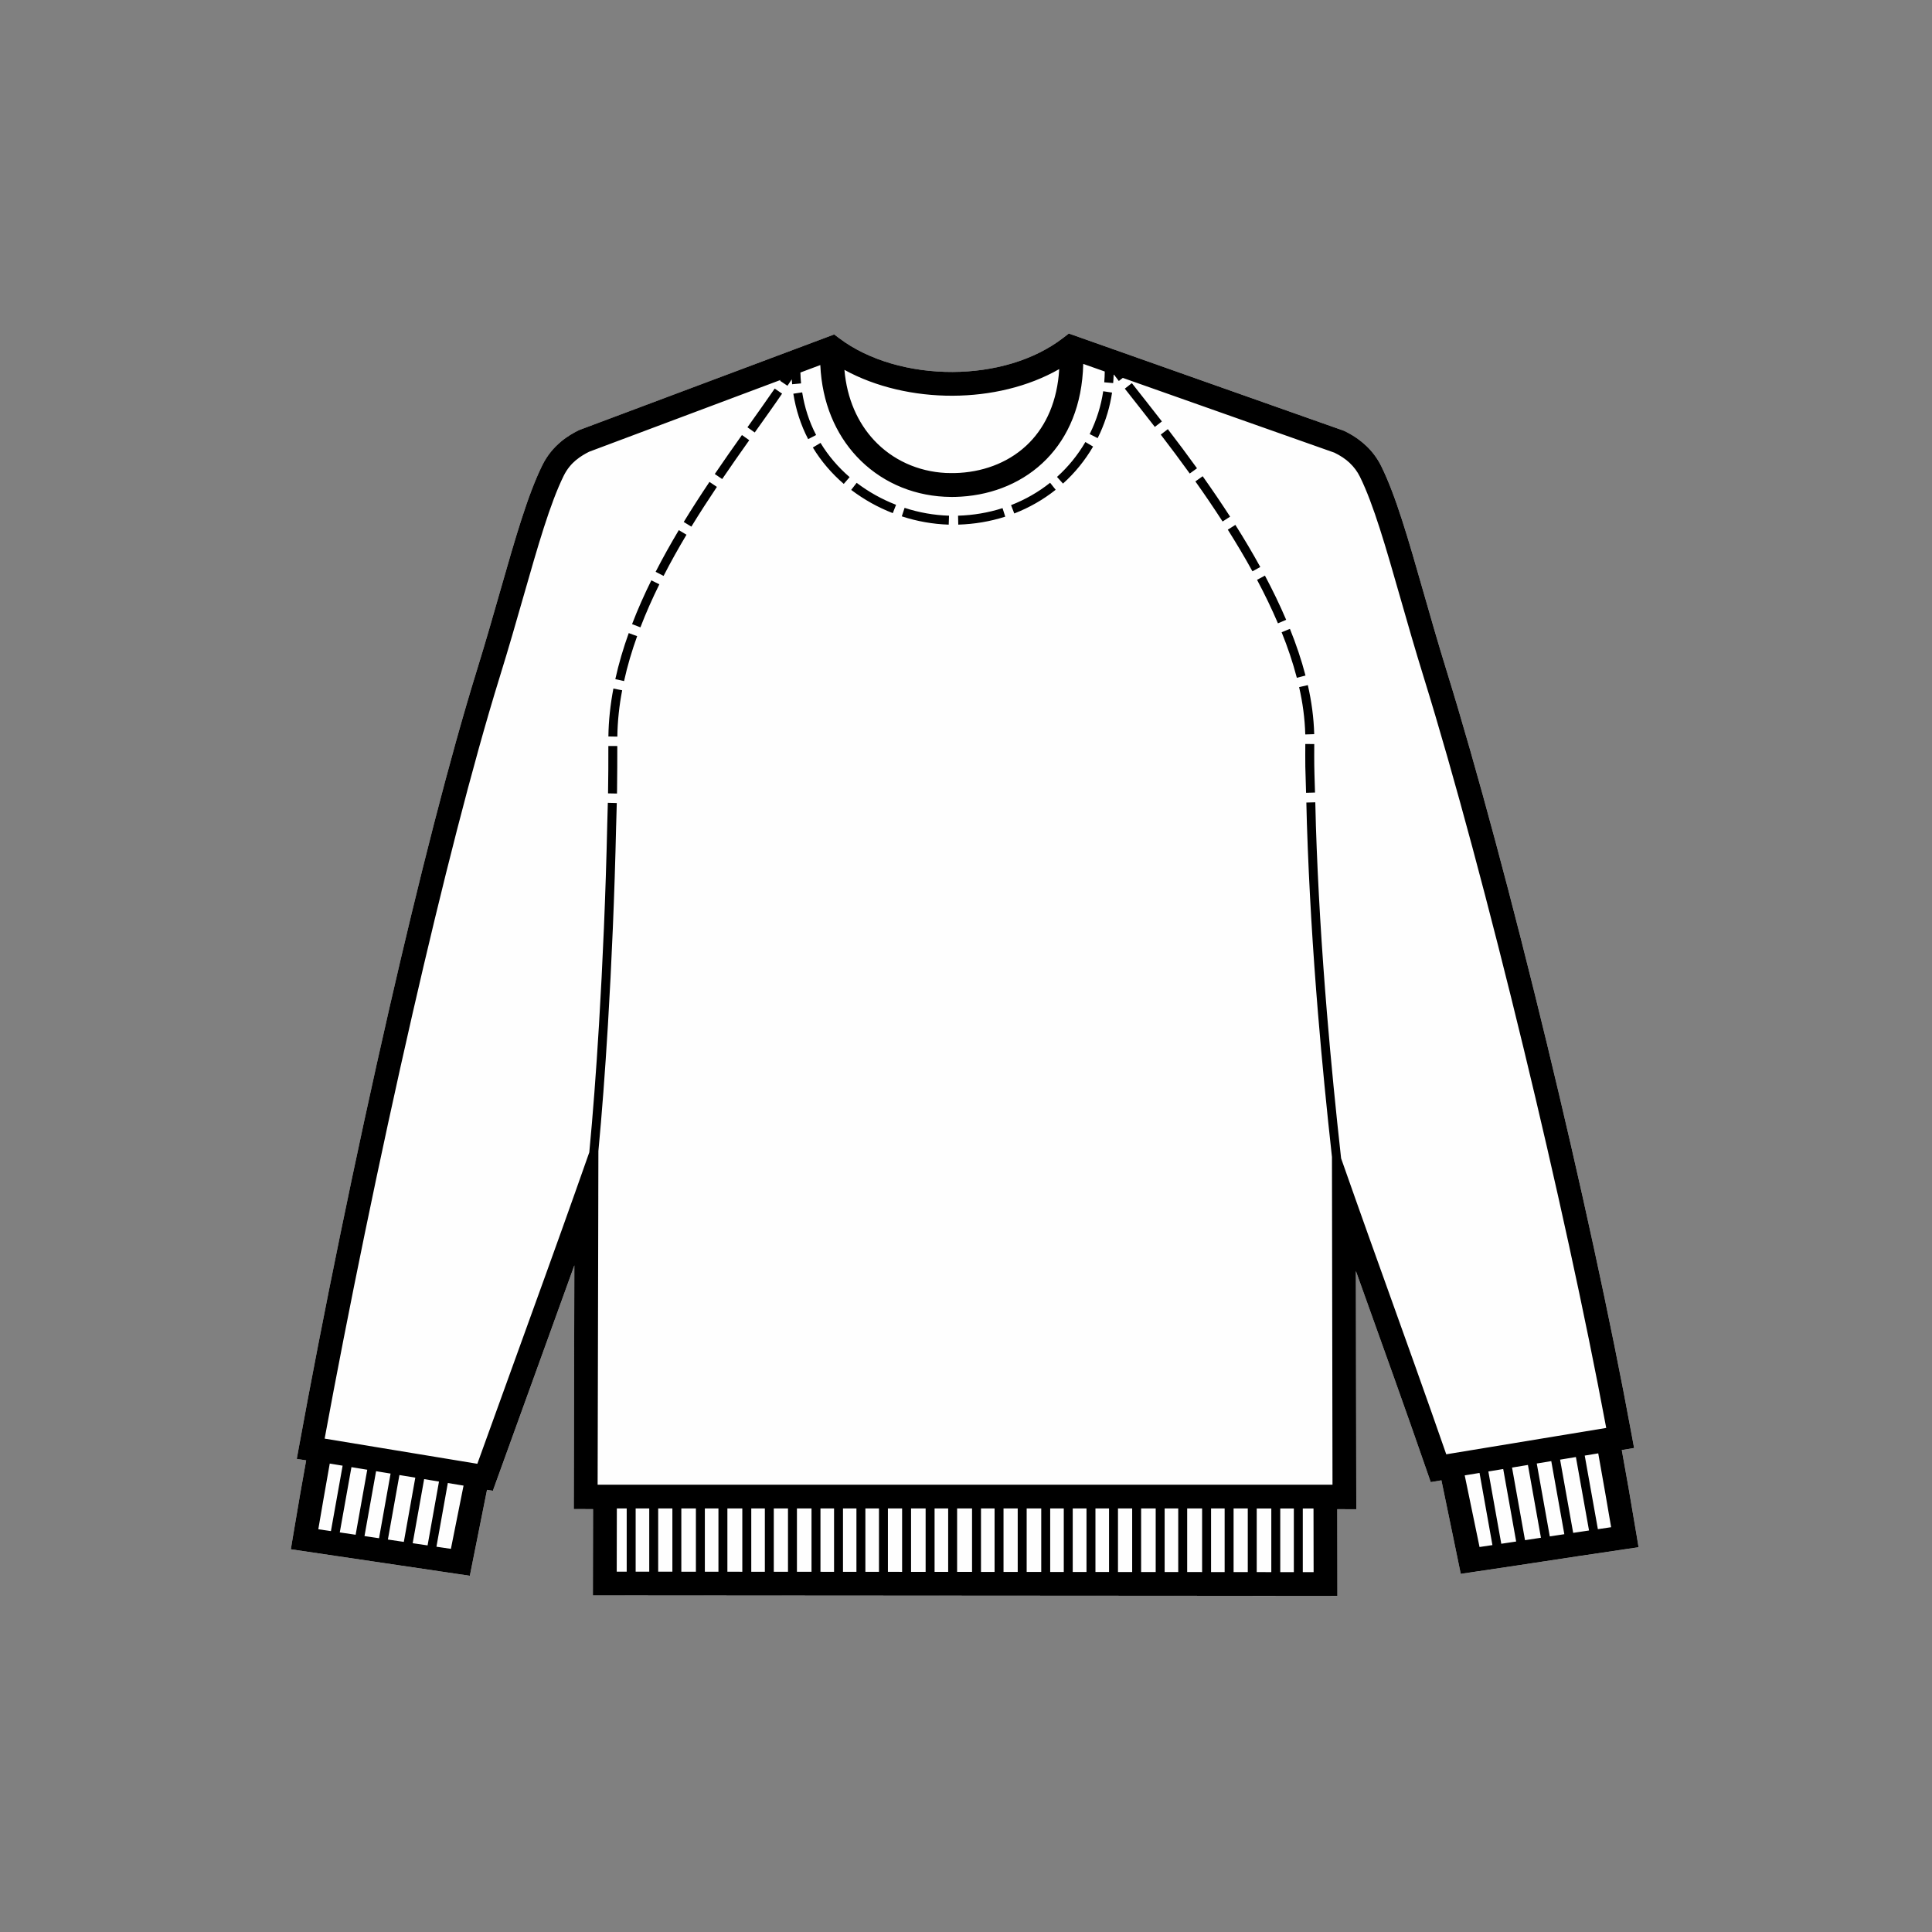 <?xml version="1.0" encoding="UTF-8"?> <svg xmlns="http://www.w3.org/2000/svg" width="612" height="612" viewBox="0 0 612 612" fill="none"><rect x="0" y="0" width="612" height="612" fill="#808080" stroke="none"/> <path d="M181.77 474.281L181.942 400.833C177.861 412.168 173.057 425.439 168.249 438.725C163.702 451.284 159.125 463.929 157.188 469.297L156.126 472.243L154.278 471.945L148.833 499.162L92.137 490.768L92.761 486.989C93.533 482.321 94.296 477.829 95.045 473.522C95.566 470.528 96.214 466.881 96.986 462.602L94.012 462.139L94.703 458.349C102.107 417.725 112.447 366.904 123.389 319.154C132.642 278.766 142.351 240.452 151.117 212.153C153.771 203.59 156.237 194.965 158.521 186.979C163.228 170.527 167.153 156.804 171.81 147.358C173.393 144.146 175.487 141.77 177.612 139.985V139.97C179.683 138.23 181.723 137.099 183.333 136.298L183.409 136.26L264.253 105.943L265.903 107.187C275.221 114.213 288.444 117.883 301.773 117.831C314.635 117.781 327.505 114.255 336.945 106.92L338.572 105.657C367.606 115.913 396.646 126.155 425.669 136.438L425.809 136.505C428.348 137.714 430.688 139.26 432.738 141.199L432.745 141.19C434.682 143.022 436.311 145.174 437.55 147.689C442.209 157.136 446.134 170.859 450.841 187.312C453.125 195.299 455.593 203.923 458.244 212.483C467.804 243.339 479.248 286.091 489.994 330.476C500.42 373.535 510.189 418.139 516.943 454.918L517.634 458.686L513.737 459.337C514.615 464.181 515.35 468.3 515.928 471.61C516.738 476.246 517.582 481.216 518.429 486.343L519.055 490.123L515.255 490.683C501.628 492.691 495.551 493.62 489.299 494.573C484.056 495.373 478.68 496.194 466.246 498.036L462.731 498.557L462.008 495.054C459.034 480.646 458.993 480.464 458.952 480.28C458.921 480.14 458.889 480 456.603 468.926L453.214 469.496L452.17 466.474C445.62 447.513 437.784 425.681 431.244 407.46L429.509 402.624L429.632 478.081L423.608 478.07L423.653 505.538C345.04 505.491 266.425 505.438 187.812 505.383L187.864 478.046L181.758 478.035L181.766 474.278L181.77 474.281Z" fill="#FEFEFE"></path> <path d="M189.523 378.95L189.31 470.306L422.095 470.316L421.925 366.497C420.253 351.378 418.75 336.158 417.495 320.912C415.863 301.11 414.645 281.195 414 261.304H413.995C413.937 258.943 413.885 256.58 413.813 254.219L416.647 254.144C416.717 256.507 416.77 258.871 416.829 261.234H416.824C417.463 280.953 418.684 300.826 420.318 320.68C421.594 336.167 423.12 351.603 424.82 366.916L429.271 379.531C432.193 387.814 435.092 395.885 438.336 404.925C444.486 422.058 451.782 442.388 458.132 460.68L508.803 452.326C502.109 416.463 492.697 373.647 482.673 332.251C471.967 288.036 460.567 245.447 451.043 214.701C448.174 205.441 445.788 197.102 443.581 189.381C438.969 173.257 435.12 159.806 430.792 151.028C429.964 149.349 428.874 147.909 427.58 146.685V146.67C426.212 145.378 424.559 144.293 422.699 143.393L355.672 119.705L354.408 120.686C353.911 120.03 353.412 119.379 352.914 118.729L352.769 118.678C352.742 119.564 352.694 120.454 352.617 121.348L349.793 121.105C349.89 119.957 349.942 118.82 349.952 117.683L343.136 115.273C342.827 128.369 338.374 138.41 331.528 145.421C324.394 152.731 314.729 156.677 304.488 157.321C303.411 157.388 302.405 157.423 301.475 157.423C300.841 157.423 300.083 157.4 299.203 157.355C288.407 156.799 278.535 152.292 271.356 144.588C264.702 137.45 260.391 127.594 259.848 115.639L253.543 118.003C253.572 119.152 253.638 120.299 253.75 121.451L250.928 121.715C250.878 121.196 250.837 120.676 250.803 120.159C250.354 120.842 249.902 121.521 249.446 122.201L247.093 120.62L247.27 120.354L186.623 143.097C185.404 143.708 183.893 144.548 182.454 145.757L182.447 145.749C181.036 146.936 179.642 148.525 178.572 150.694C174.244 159.47 170.397 172.92 165.783 189.044C163.574 196.765 161.19 205.105 158.32 214.367C149.626 242.433 139.965 280.571 130.738 320.836C120.135 367.113 110.136 416.042 102.839 455.709L151.207 463.684C155.548 451.654 158.343 443.931 161.158 436.154C169.228 413.86 177.286 391.603 182.197 377.692L186.673 365.011C187.782 353.418 188.837 339.631 189.745 324.566C190.928 304.967 191.863 283.237 192.352 261.391H192.347L192.379 260.312C192.44 258.315 192.467 256.306 192.544 254.313L195.377 254.383V254.403C195.321 256.761 195.249 259.118 195.18 261.476H195.175C194.683 283.432 193.748 305.182 192.569 324.733C191.676 339.563 190.642 353.148 189.553 364.624L189.52 378.946L189.523 378.95ZM471.468 466.122L475.559 489.018L480.276 488.307L476.173 465.343L471.468 466.12V466.122ZM472.755 489.439L468.671 466.582L463.978 467.355C466.235 478.29 466.274 478.461 466.312 478.628C466.344 478.768 466.375 478.913 468.675 490.047L472.755 489.439ZM478.97 464.884L483.079 487.883L488.123 487.113L484.002 464.053L478.968 464.883L478.97 464.884ZM486.801 463.594L490.927 486.687C492.353 486.47 493.847 486.243 495.532 485.988L491.396 462.836L486.801 463.594ZM494.191 462.375L498.335 485.565C499.835 485.34 501.489 485.093 503.356 484.814L499.198 461.548L494.191 462.373V462.375ZM501.995 461.087L506.159 484.396L510.359 483.775C509.818 480.571 509.192 476.93 508.489 472.909C507.674 468.244 506.931 464.041 506.273 460.381L501.994 461.087H501.995ZM412.686 477.843V498.003L416.114 498.005L416.081 477.843H412.686ZM409.851 498.001V477.843H405.546V497.998L409.851 498.001ZM402.711 497.996V477.843H398.094V497.995L402.711 497.998V497.996ZM395.259 497.991V477.841H390.764V497.988L395.259 497.991ZM387.931 497.986V477.841H383.627V497.983L387.931 497.986ZM380.791 497.981V477.841H376.063V497.978L380.791 497.981ZM373.229 497.976V477.841H368.925V497.973L373.229 497.976ZM366.09 497.971V477.841H361.473V497.969L366.09 497.973V497.971ZM358.638 497.966V477.841H354.143V497.964L358.638 497.968V497.966ZM351.309 497.961V477.84H347.005V497.958L351.309 497.961ZM344.17 497.956V477.84H339.808V497.953L344.17 497.956ZM336.973 497.951V477.84H332.669V497.949L336.973 497.953V497.951ZM329.834 497.946V477.838H325.217V497.943L329.834 497.946ZM322.382 497.941V477.838H317.887V497.938L322.382 497.941ZM315.053 497.936V477.838H310.749V497.933L315.053 497.936ZM307.914 497.931V477.836H303.185V497.928L307.914 497.931ZM300.352 497.926V477.836H296.047V497.923L300.352 497.926ZM293.212 497.921V477.836H288.595V497.919L293.212 497.923V497.921ZM285.76 497.916V477.835H281.265V497.913L285.76 497.916ZM278.432 497.911V477.835H274.127V497.908L278.432 497.911ZM271.292 497.906V477.835H267.036V497.904L271.292 497.908V497.906ZM264.203 497.901V477.833H259.898V497.898L264.203 497.901ZM257.063 497.896V477.833H252.446V497.894L257.063 497.898V497.896ZM249.611 497.891V477.831H245.116V497.888L249.611 497.891ZM242.283 497.886V477.831H237.978V497.883L242.283 497.886ZM235.143 497.881V477.831H230.414V497.879L235.143 497.883V497.881ZM227.581 497.876V477.83H223.276V497.873L227.581 497.876ZM220.441 497.871V477.83H215.825V497.869L220.441 497.873V497.871ZM212.989 497.866V477.828H208.495V497.863L212.989 497.866ZM205.661 497.861V477.828H201.357V497.858L205.661 497.861ZM198.521 497.856V477.828H195.397L195.361 497.854L198.523 497.856H198.521ZM141.857 469.777L138.252 489.953L142.83 490.631L146.839 470.596L141.858 469.775L141.857 469.777ZM135.447 489.539L139.06 469.316L134.355 468.539L130.726 488.84L135.447 489.539ZM127.921 488.425L131.556 468.078L126.522 467.249L122.872 487.677L127.921 488.425ZM120.067 487.263L123.725 466.788L119.13 466.03L115.459 486.58L120.067 487.263ZM112.655 486.166L116.335 465.571L111.328 464.746L107.633 485.423L112.655 486.166ZM104.828 485.008L108.531 464.285L104.455 463.614C103.856 466.963 103.198 470.69 102.485 474.787C101.879 478.272 101.326 481.488 100.832 484.418L104.828 485.009V485.008ZM349.461 123.936C348.785 128.561 347.359 133.044 345.307 137.24L345.177 137.502L347.704 138.784C347.987 138.242 348.247 137.671 348.501 137.113C350.329 133.067 351.622 128.753 352.264 124.358L349.461 123.934V123.936ZM343.817 140.018C341.38 144.187 338.411 147.836 334.829 151.075L336.723 153.185C340.505 149.784 343.691 145.849 346.259 141.459L343.817 140.018ZM332.647 152.923C328.889 155.912 324.746 158.266 320.271 160.01L321.293 162.654C326.04 160.799 330.413 158.322 334.405 155.147L332.647 152.925V152.923ZM317.576 160.963C313 162.424 308.286 163.214 303.484 163.354L303.554 166.187C308.655 166.026 313.567 165.217 318.431 163.665L317.576 160.963ZM300.62 163.356C295.862 163.202 291.07 162.361 286.548 160.871L285.662 163.564C290.459 165.137 295.478 166.027 300.524 166.191L300.622 163.357L300.62 163.356ZM283.845 159.908C279.342 158.161 275.211 155.855 271.361 152.94L271.366 152.943L269.632 155.187C273.753 158.278 278.006 160.682 282.81 162.546L283.845 159.908ZM269.137 151.138C265.547 148.058 262.363 144.348 259.918 140.297L257.487 141.755C260.073 146.054 263.476 150.018 267.281 153.282L269.137 151.138ZM258.519 137.804C256.322 133.603 254.844 128.97 254.108 124.29L251.306 124.715C252.086 129.693 253.663 134.637 255.999 139.105L258.517 137.804H258.519ZM335.531 116.916C325.651 122.566 313.691 125.31 301.801 125.357C289.577 125.405 277.358 122.595 267.492 117.163C268.283 126.365 271.733 133.929 276.876 139.445C282.708 145.704 290.759 149.365 299.585 149.821C300.084 149.846 300.714 149.859 301.474 149.859C302.402 149.859 303.249 149.836 304.013 149.788C312.454 149.257 320.361 146.064 326.124 140.162C331.395 134.762 334.931 127.033 335.531 116.918V116.916ZM195.442 251.369C195.446 250.913 195.457 250.454 195.468 249.998C195.528 245.44 195.543 240.882 195.543 236.322L192.707 236.318C192.707 241.301 192.709 246.297 192.609 251.276V251.317L195.442 251.371V251.369ZM195.556 233.338C195.614 228.489 196.164 223.418 197.085 218.66L194.304 218.119C193.36 223.076 192.783 228.242 192.722 233.29L195.556 233.338ZM197.68 215.753C198.737 210.926 200.161 206.162 201.829 201.512L199.164 200.547C197.453 205.304 195.995 210.196 194.913 215.135L197.68 215.751V215.753ZM202.866 198.723C204.633 194.098 206.671 189.535 208.862 185.097L206.322 183.836C204.092 188.351 202.016 193 200.219 197.705L202.866 198.723ZM210.203 182.432C212.475 178.001 214.908 173.658 217.461 169.382L215.026 167.929C212.447 172.26 209.984 176.648 207.683 181.135L210.203 182.432ZM219.004 166.824C221.61 162.563 224.317 158.387 227.092 154.234L224.739 152.653C221.939 156.83 219.212 161.051 216.588 165.343L219.004 166.824ZM228.768 151.75C231.577 147.615 234.448 143.521 237.34 139.444L235.028 137.804C232.124 141.893 229.242 146.006 226.424 150.155L228.768 151.75ZM239.079 136.996C241.98 132.91 244.917 128.831 247.743 124.692L245.405 123.089C242.57 127.208 239.663 131.277 236.768 135.353L239.079 136.996ZM416.556 251.055C416.453 247.213 416.286 243.396 416.306 239.553C416.306 238.265 416.314 236.976 416.318 235.689L413.482 235.681C413.474 238.08 413.451 240.484 413.486 242.884C413.556 245.634 413.648 248.384 413.723 251.135L416.556 251.055ZM416.303 232.558C416.157 227.309 415.453 222.143 414.282 217.025L411.521 217.664C412.653 222.59 413.331 227.598 413.471 232.65L416.304 232.56L416.303 232.558ZM413.543 213.989C412.242 208.982 410.549 204 408.609 199.206L405.982 200.273C407.877 204.948 409.532 209.827 410.801 214.711L413.543 213.991V213.989ZM407.418 196.331C405.379 191.562 403.125 186.917 400.694 182.337L398.193 183.669C400.589 188.177 402.81 192.758 404.815 197.451L407.418 196.331ZM399.218 179.607C396.739 175.087 394.084 170.626 391.327 166.269L388.933 167.787C391.654 172.113 394.278 176.495 396.735 180.976L399.218 179.609V179.607ZM389.659 163.658C386.851 159.325 383.959 155.066 380.972 150.855L378.661 152.498C381.631 156.66 384.5 160.91 387.281 165.201L389.659 163.658ZM379.173 148.338C376.166 144.161 373.079 140.023 369.94 135.944L367.692 137.671C370.81 141.735 373.882 145.839 376.876 149.996L379.175 148.338H379.173ZM368.055 133.498C364.902 129.436 361.718 125.402 358.538 121.363L356.308 123.112C359.486 127.146 362.667 131.175 365.816 135.233L368.057 133.496L368.055 133.498ZM181.766 474.276L181.938 400.828C177.857 412.163 173.053 425.434 168.245 438.72C163.698 451.28 159.121 463.924 157.185 469.292L156.123 472.238L154.274 471.94L148.829 499.157L92.133 490.763L92.757 486.985C93.529 482.316 94.292 477.824 95.041 473.517C95.562 470.523 96.21 466.876 96.982 462.597L94.008 462.134L94.699 458.344C102.103 417.72 112.443 366.899 123.385 319.149C132.638 278.761 142.348 240.448 151.113 212.148C153.767 203.586 156.233 194.96 158.517 186.974C163.224 170.522 167.149 156.799 171.806 147.353C173.389 144.141 175.483 141.765 177.608 139.98V139.965C179.679 138.225 181.719 137.095 183.329 136.293L183.406 136.255L264.249 105.938L265.899 107.182C275.218 114.208 288.44 117.878 301.769 117.826C314.631 117.776 327.501 114.25 336.942 106.915L338.568 105.652C367.602 115.908 396.642 126.15 425.665 136.433L425.805 136.5C428.345 137.709 430.684 139.255 432.734 141.194L432.741 141.185C434.678 143.017 436.307 145.169 437.546 147.684C442.205 157.131 446.13 170.854 450.837 187.308C453.121 195.294 455.589 203.918 458.241 212.478C467.8 243.335 479.244 286.086 489.99 330.471C500.416 373.53 510.185 418.134 516.939 454.913L517.63 458.681L513.733 459.333C514.611 464.176 515.346 468.295 515.924 471.605C516.734 476.242 517.579 481.211 518.425 486.338L519.051 490.119L515.251 490.678C501.625 492.687 495.547 493.615 489.295 494.568C484.053 495.368 478.676 496.19 466.242 498.031L462.727 498.552L462.004 495.049C459.03 480.641 458.989 480.459 458.949 480.276C458.917 480.135 458.885 479.995 456.599 468.922L453.21 469.491L452.166 466.469C445.616 447.508 437.78 425.676 431.24 407.455L429.505 402.619L429.629 478.077L423.604 478.065L423.649 505.533C345.036 505.486 266.422 505.433 187.809 505.378L187.86 478.042L181.754 478.03L181.763 474.273L181.766 474.276Z" fill="black"></path> </svg> 